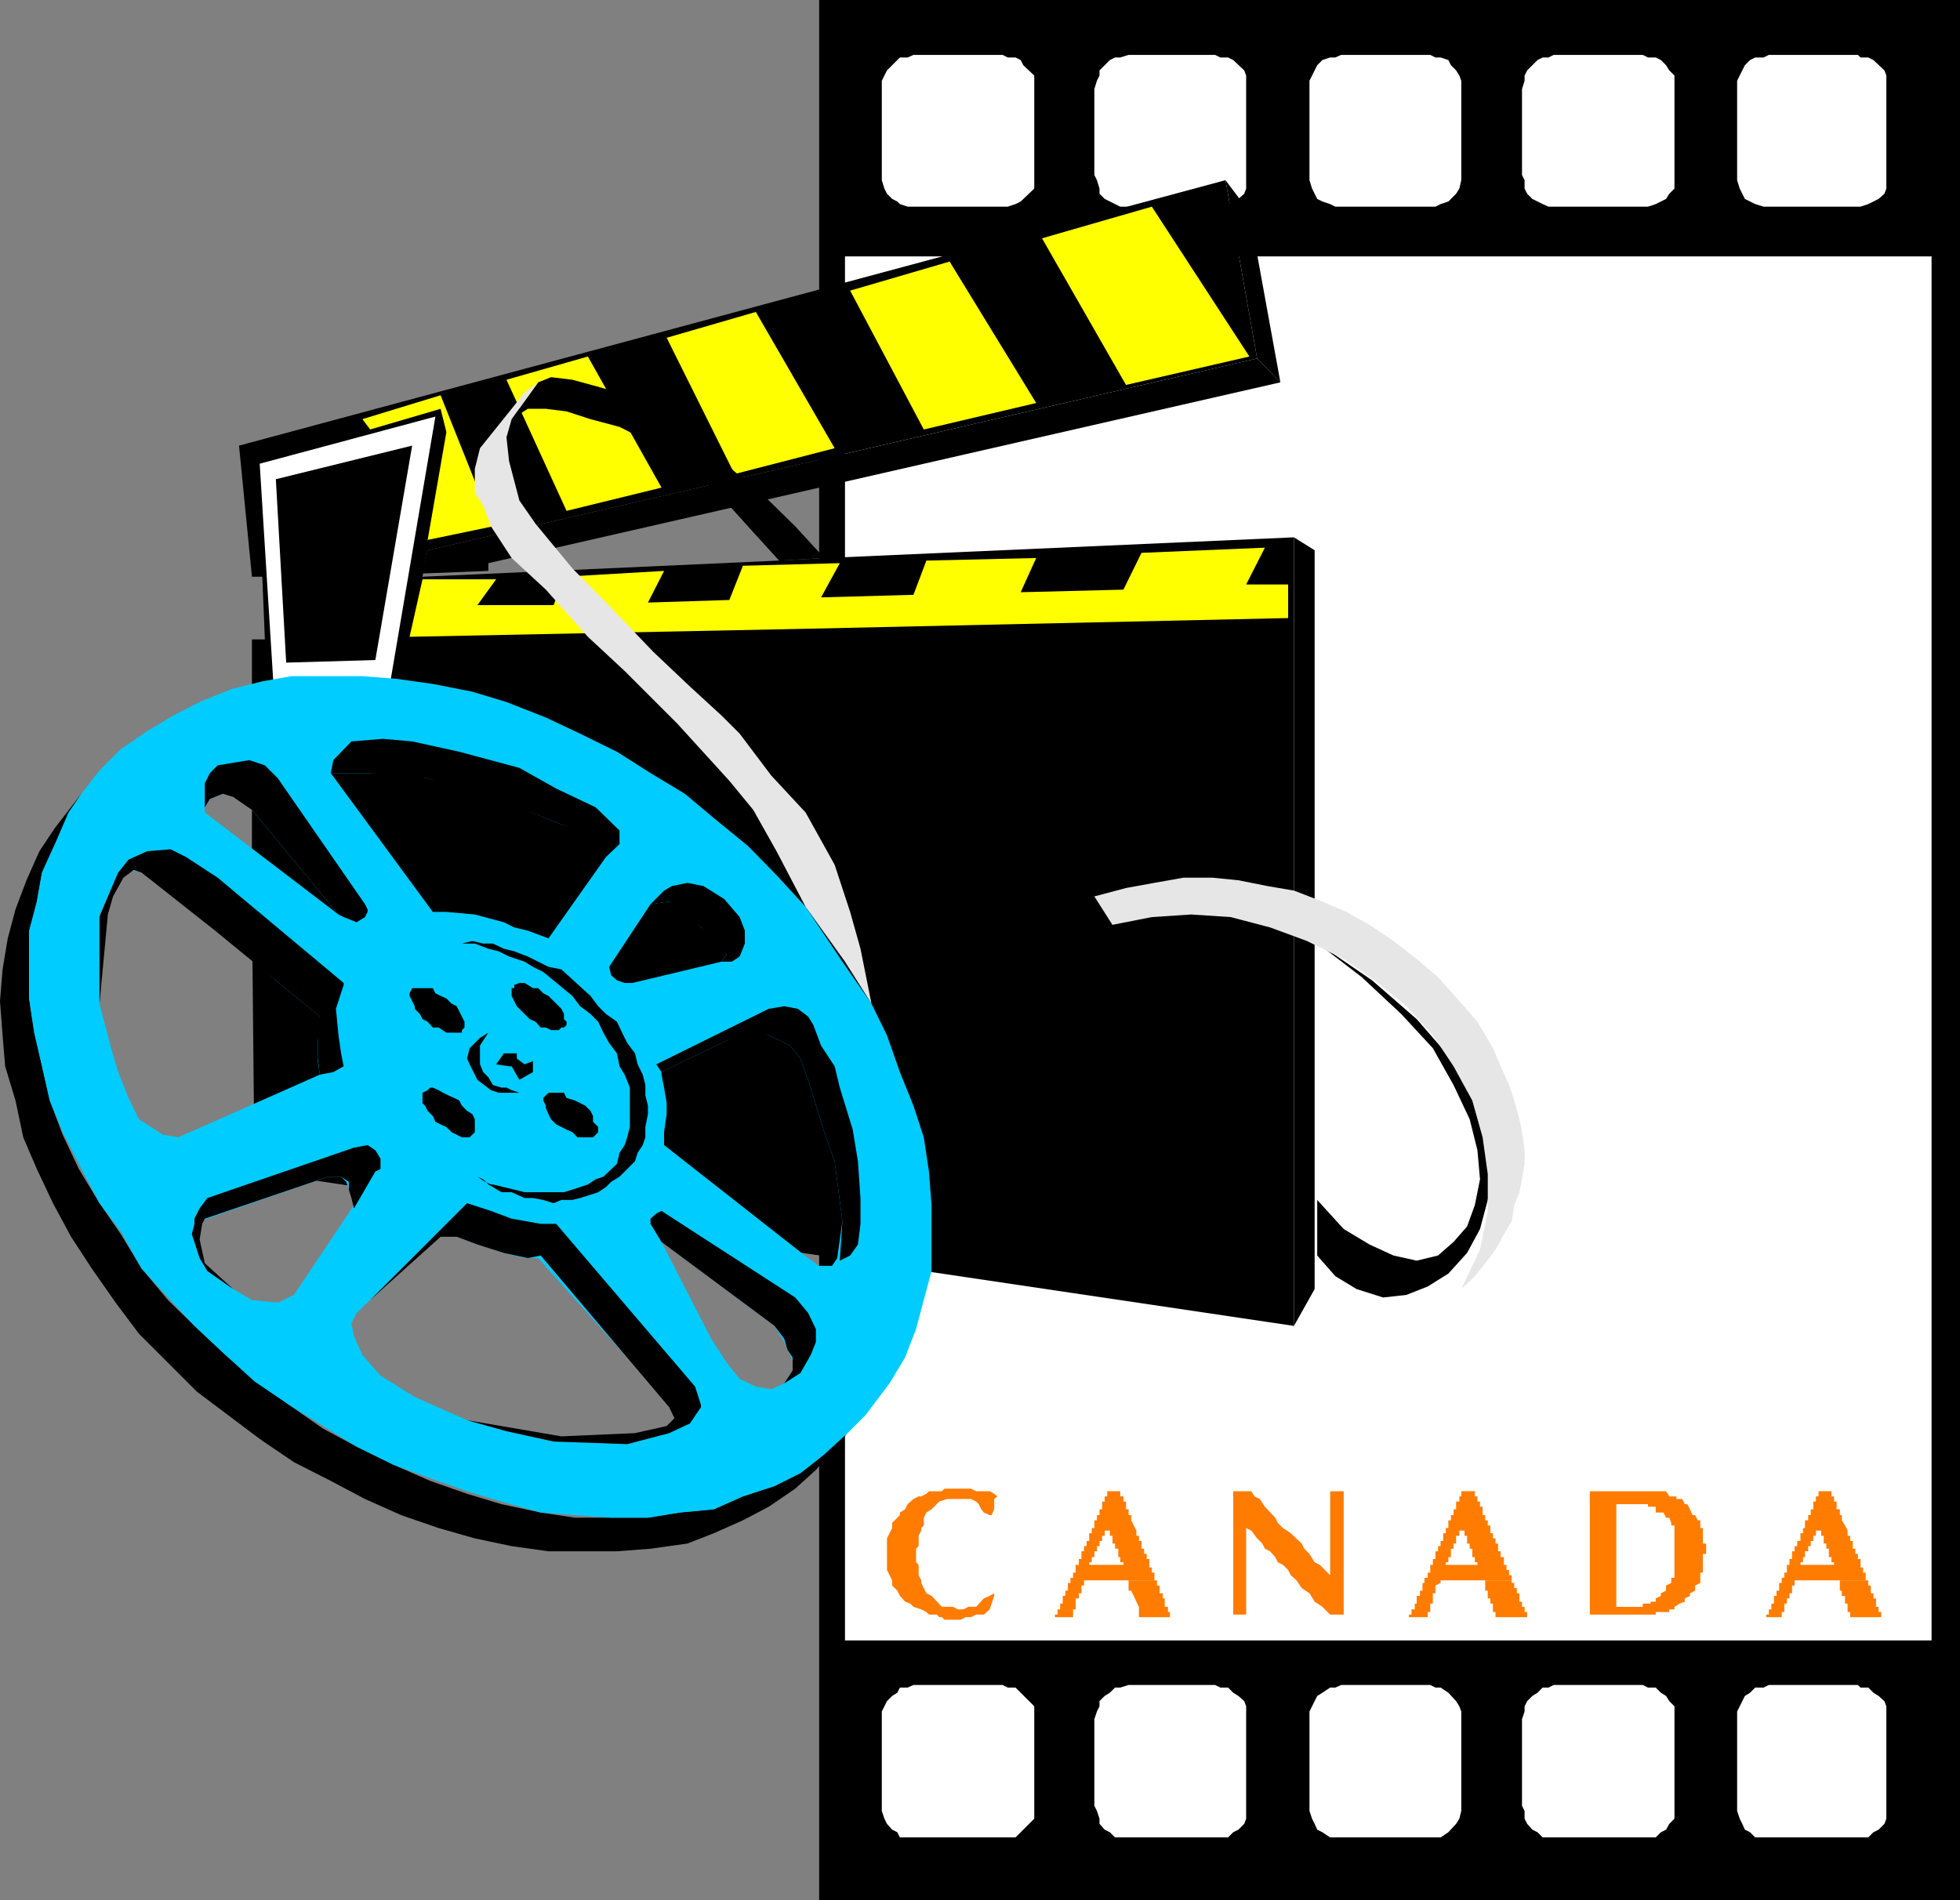 <?xml version="1.0" encoding="UTF-8" standalone="no"?>
<svg
   version="1.0"
   width="129.724mm"
   height="125.784mm"
   id="svg55"
   sodipodi:docname="Canada Film Collage.wmf"
   xmlns:inkscape="http://www.inkscape.org/namespaces/inkscape"
   xmlns:sodipodi="http://sodipodi.sourceforge.net/DTD/sodipodi-0.dtd"
   xmlns="http://www.w3.org/2000/svg"
   xmlns:svg="http://www.w3.org/2000/svg">
  <rect width="100%" height="100%" fill="#808080" stroke="none"/>
  <sodipodi:namedview
     id="namedview55"
     pagecolor="#ffffff"
     bordercolor="#000000"
     borderopacity="0.25"
     inkscape:showpageshadow="2"
     inkscape:pageopacity="0.0"
     inkscape:pagecheckerboard="0"
     inkscape:deskcolor="#d1d1d1"
     inkscape:document-units="mm" />
  <defs
     id="defs1">
    <pattern
       id="WMFhbasepattern"
       patternUnits="userSpaceOnUse"
       width="6"
       height="6"
       x="0"
       y="0" />
  </defs>
  <path
     style="fill:#000000;fill-opacity:1;fill-rule:evenodd;stroke:none"
     d="M 204.909,0 H 490.294 V 475.403 H 204.909 Z"
     id="path1" />
  <path
     style="fill:#ffffff;fill-opacity:1;fill-rule:evenodd;stroke:none"
     d="M 211.373,64.152 H 483.183 V 410.443 H 211.373 Z"
     id="path2" />
  <path
     style="fill:#ffffff;fill-opacity:1;fill-rule:evenodd;stroke:none"
     d="m 228.502,13.735 h 22.301 l 1.293,0.646 h 1.939 l 1.293,0.646 0.646,1.293 2.747,2.585 v 28.279 l -3.394,3.232 -1.293,0.646 -1.939,0.646 h -25.048 l -1.939,-0.646 -0.646,-0.646 -1.293,-0.646 -1.293,-1.293 -0.646,-1.293 -0.646,-2.101 V 20.199 l 0.646,-1.293 0.646,-1.293 3.232,-3.232 h 1.939 z"
     id="path3" />
  <path
     style="fill:#ffffff;fill-opacity:1;fill-rule:evenodd;stroke:none"
     d="m 282.315,13.735 h 21.654 l 1.293,0.646 h 1.939 l 1.293,0.646 2.747,2.585 0.485,1.293 v 28.279 l -0.485,1.293 -1.454,1.293 -1.293,0.646 -1.293,0.646 -1.939,0.646 h -25.048 l -1.293,-0.646 -1.293,-0.646 -1.293,-0.646 -1.293,-1.293 v -1.293 l -0.646,-2.101 -0.646,-1.293 V 22.3 l 0.646,-2.101 0.646,-1.293 v -1.293 l 2.586,-2.585 1.293,-0.646 h 1.293 z"
     id="path4" />
  <path
     style="fill:#ffffff;fill-opacity:1;fill-rule:evenodd;stroke:none"
     d="M 335.481,13.735 H 357.782 l 1.293,0.646 h 1.293 l 1.939,0.646 0.646,1.293 1.293,1.293 0.808,1.293 0.485,1.293 v 24.885 l -0.485,2.101 -0.808,1.293 -1.939,1.939 -1.939,0.646 -1.293,0.646 h -25.048 l -1.293,-0.646 -1.939,-0.646 -1.293,-0.646 -0.646,-1.293 -0.646,-1.293 -0.646,-2.101 V 20.199 l 0.646,-1.293 0.646,-1.293 0.646,-1.293 1.293,-1.293 1.939,-0.646 h 1.293 z"
     id="path5" />
  <path
     style="fill:#ffffff;fill-opacity:1;fill-rule:evenodd;stroke:none"
     d="m 388.648,13.735 h 22.301 l 1.293,0.646 h 1.939 l 1.293,0.646 1.293,1.293 0.808,1.293 1.293,1.293 v 28.279 l -1.293,1.293 -0.808,1.293 -1.293,0.646 -1.293,0.646 -1.939,0.646 h -24.886 l -1.454,-0.646 -1.293,-0.646 -1.293,-0.646 -1.293,-1.293 -0.646,-1.293 v -2.101 l -0.646,-1.293 V 22.3 l 0.646,-2.101 v -1.293 l 0.646,-1.293 2.586,-2.585 1.293,-0.646 h 1.454 z"
     id="path6" />
  <path
     style="fill:#ffffff;fill-opacity:1;fill-rule:evenodd;stroke:none"
     d="m 442.46,13.735 h 22.301 l 0.646,0.646 h 1.939 l 1.293,0.646 2.747,2.585 0.485,1.293 v 28.279 l -0.485,1.293 -1.454,1.293 -1.293,0.646 -1.293,0.646 -1.939,0.646 H 441.168 l -2.101,-0.646 -1.293,-0.646 -1.293,-0.646 -0.646,-1.293 -0.646,-1.293 -0.646,-2.101 V 20.199 l 0.646,-1.293 0.646,-1.293 0.646,-1.293 1.293,-1.293 1.293,-0.646 h 2.101 z"
     id="path7" />
  <path
     style="fill:#ffffff;fill-opacity:1;fill-rule:evenodd;stroke:none"
     d="m 228.502,421.593 h 22.301 l 1.293,0.646 h 1.939 l 4.686,4.686 v 28.117 l -4.686,4.686 h -28.926 l -0.646,-1.293 -1.293,-0.646 -1.293,-1.454 -0.646,-1.293 -0.646,-1.939 v -24.885 l 0.646,-1.293 0.646,-1.293 1.293,-1.293 1.293,-0.808 0.646,-1.293 h 1.939 z"
     id="path8" />
  <path
     style="fill:#ffffff;fill-opacity:1;fill-rule:evenodd;stroke:none"
     d="m 282.315,421.593 h 21.654 l 1.293,0.646 h 1.939 l 1.293,1.293 1.293,0.808 1.454,1.293 0.485,1.293 v 28.117 l -0.485,1.293 -1.454,1.454 -1.293,0.646 -1.293,1.293 h -28.28 l -1.293,-1.293 -1.293,-0.646 -1.293,-1.454 v -1.293 l -0.646,-1.939 -0.646,-1.293 v -21.653 l 0.646,-1.939 0.646,-1.293 v -1.293 l 1.293,-1.293 1.293,-0.808 1.293,-1.293 h 1.293 z"
     id="path9" />
  <path
     style="fill:#ffffff;fill-opacity:1;fill-rule:evenodd;stroke:none"
     d="M 335.481,421.593 H 357.782 l 1.293,0.646 h 1.293 l 1.939,1.293 1.939,2.101 0.808,1.293 0.485,1.293 v 24.885 l -0.485,1.939 -0.808,1.293 -1.939,2.101 -1.939,1.293 h -27.634 l -1.939,-1.293 -1.293,-0.646 -0.646,-1.454 -0.646,-1.293 -0.646,-1.939 v -24.885 l 0.646,-1.293 0.646,-1.293 0.646,-1.293 1.293,-0.808 1.939,-1.293 h 1.293 z"
     id="path10" />
  <path
     style="fill:#ffffff;fill-opacity:1;fill-rule:evenodd;stroke:none"
     d="m 388.648,421.593 h 22.301 l 1.293,0.646 h 1.939 l 1.293,1.293 1.293,0.808 0.808,1.293 1.293,1.293 v 28.117 l -1.293,1.293 -0.808,1.454 -1.293,0.646 -1.293,1.293 h -28.28 l -1.293,-1.293 -1.293,-0.646 -1.293,-1.454 -0.646,-1.293 v -1.939 l -0.646,-1.293 v -21.653 l 0.646,-1.939 v -1.293 l 0.646,-1.293 1.293,-1.293 1.293,-0.808 1.293,-1.293 h 1.454 z"
     id="path11" />
  <path
     style="fill:#ffffff;fill-opacity:1;fill-rule:evenodd;stroke:none"
     d="m 442.46,421.593 h 22.301 l 0.646,0.646 h 1.939 l 1.293,1.293 1.293,0.808 1.454,1.293 0.485,1.293 v 28.117 l -0.485,1.293 -1.454,1.454 -1.293,0.646 -1.293,1.293 H 439.067 l -1.293,-1.293 -1.293,-0.646 -0.646,-1.454 -0.646,-1.293 -0.646,-1.939 v -24.885 l 0.646,-1.293 0.646,-1.293 0.646,-1.293 1.293,-0.808 1.293,-1.293 h 2.101 z"
     id="path12" />
  <path
     style="fill:#434343;fill-opacity:1;fill-rule:evenodd;stroke:none"
     d="M 65.61,144.301 H 63.024 Z"
     id="path13" />
  <path
     style="fill:#000000;fill-opacity:1;fill-rule:evenodd;stroke:none"
     d="m 106.979,137.676 207.494,-47.993 5.818,5.979 -198.121,45.246 v 1.939 l -16.483,0.646 z"
     id="path14" />
  <path
     style="fill:#000000;fill-opacity:1;fill-rule:evenodd;stroke:none"
     d="m 306.555,45.084 5.979,7.918 7.757,42.66 -5.818,-5.979 z"
     id="path15" />
  <path
     style="fill:#000000;fill-opacity:1;fill-rule:evenodd;stroke:none"
     d="m 323.684,134.444 5.171,3.232 v 184.861 l -5.171,9.211 z"
     id="path16" />
  <path
     style="fill:#000000;fill-opacity:1;fill-rule:evenodd;stroke:none"
     d="m 59.792,111.498 246.763,-66.414 7.918,44.599 -207.494,47.993 -1.293,6.625 89.203,-4.04 11.797,-0.646 116.998,-5.171 V 331.748 L 63.67,293.127 63.024,226.875 v -66.899 h 3.232 l -0.646,-15.674 h -2.586 z"
     id="path17" />
  <path
     style="fill:#ffff00;fill-opacity:1;fill-rule:evenodd;stroke:none"
     d="m 105.686,144.948 -3.232,14.382 95.829,-1.939 123.947,-2.747 v -8.403 h -10.504 l 4.686,-9.211 -30.866,1.293 -4.525,9.211 -25.694,0.646 3.878,-8.564 -27.472,0.646 -3.232,8.564 -23.109,0.646 4.686,-8.564 -24.24,0.646 -3.394,8.564 -20.362,0.646 4.04,-7.918 -25.048,1.454 -2.586,7.11 h -19.069 l 4.686,-6.464 z"
     id="path18" />
  <path
     style="fill:#ffffff;fill-opacity:1;fill-rule:evenodd;stroke:none"
     d="m 64.963,116.023 3.394,54.456 29.411,-0.646 11.15,-65.606 z"
     id="path19" />
  <path
     style="fill:#000000;fill-opacity:1;fill-rule:evenodd;stroke:none"
     d="m 69.003,119.901 34.098,-8.403 -9.211,53.648 -22.301,0.646 z"
     id="path20" />
  <path
     style="fill:#ffff00;fill-opacity:1;fill-rule:evenodd;stroke:none"
     d="m 90.657,104.873 1.939,2.585 17.614,-5.171 1.454,5.817 -4.686,26.986 16.322,-3.393 -13.09,-32.803 z"
     id="path21" />
  <path
     style="fill:#ffff00;fill-opacity:1;fill-rule:evenodd;stroke:none"
     d="m 126.694,95.016 15.029,32.803 23.755,-5.817 -18.422,-32.803 z"
     id="path22" />
  <path
     style="fill:#ffff00;fill-opacity:1;fill-rule:evenodd;stroke:none"
     d="M 260.661,59.627 281.668,96.309 312.534,89.199 288.132,51.709 Z"
     id="path23" />
  <path
     style="fill:#ffff00;fill-opacity:1;fill-rule:evenodd;stroke:none"
     d="m 166.771,84.512 16.968,34.096 25.048,-6.464 -19.715,-34.096 z"
     id="path24" />
  <path
     style="fill:#ffff00;fill-opacity:1;fill-rule:evenodd;stroke:none"
     d="m 212.665,72.716 18.422,34.742 28.118,-6.625 -21.654,-35.389 z"
     id="path25" />
  <path
     style="fill:#000000;fill-opacity:1;fill-rule:evenodd;stroke:none"
     d="m 17.13,203.929 -3.394,7.272 -3.232,7.11 -1.293,7.272 -1.939,7.756 v 16.482 l 1.293,8.564 1.939,8.403 1.939,8.564 3.232,8.564 4.04,8.564 5.171,8.564 5.333,7.756 5.171,8.564 6.626,7.918 6.626,6.464 7.757,7.272 7.918,6.625 7.918,5.817 8.565,5.979 8.403,4.525 9.211,4.525 9.211,4.04 9.211,3.232 8.565,2.585 9.858,2.101 8.565,1.293 h 18.261 l 7.918,-1.293 8.565,-0.808 7.272,-3.232 7.918,-2.585 6.464,-3.232 5.979,-4.686 5.818,-5.333 -7.918,9.211 -5.171,4.686 -6.626,4.525 -6.464,3.393 -7.272,3.232 -6.626,2.585 -9.211,1.293 -8.403,0.646 h -17.13 l -9.211,-1.293 -9.211,-1.939 -9.05,-2.585 -9.373,-3.232 -9.05,-4.04 -8.565,-4.525 -9.211,-4.686 -8.565,-5.817 -15.675,-11.796 -14.544,-14.543 -5.818,-7.756 -5.979,-8.564 -5.171,-7.918 -4.525,-8.403 -4.04,-8.564 -3.394,-7.918 -1.939,-9.211 -2.586,-8.564 -0.646,-7.756 L 0,250.467 l 0.646,-7.918 1.293,-7.756 1.939,-7.272 2.747,-7.272 3.232,-7.272 3.878,-5.817 6.626,-8.564 z"
     id="path26" />
  <path
     style="fill:#00ccff;fill-opacity:1;fill-rule:evenodd;stroke:none"
     d="m 180.507,240.61 h 30.219 l -9.211,-13.735 -7.272,-7.918 -7.11,-7.272 -7.918,-6.464 -7.918,-6.625 -8.565,-5.171 -8.403,-5.333 -9.211,-4.525 -8.565,-4.04 -9.858,-3.878 -8.565,-2.585 -9.858,-1.939 -9.211,-1.293 -8.403,-0.646 h -17.776 l -7.272,1.293 17.13,22.946 h 15.675 l 8.565,1.293 11.15,2.585 16.483,6.625 6.464,2.585 6.626,3.232 3.878,4.686 -14.382,20.361 -5.171,-1.939 -3.394,-0.808 -2.586,-1.293 -7.272,-1.939 -7.11,-0.646 h -3.394 l -25.533,-34.742 -17.13,-22.946 -7.757,1.939 -7.918,3.232 -6.626,3.393 -6.464,3.878 -6.626,4.525 -0.646,0.646 21.654,15.19 v -1.293 l 1.293,-2.101 3.232,-1.293 h 2.586 l 4.686,4.04 21.654,26.178 -33.451,-25.531 -21.654,-15.19 -4.686,4.686 -4.525,5.817 -3.232,4.686 -3.394,7.918 -3.232,7.11 -1.293,7.272 -1.939,7.272 v 16.967 l 17.614,1.293 v -22.3 l 2.747,-5.979 1.939,-4.525 1.939,-0.646 4.525,0.646 17.776,13.735 15.19,13.251 11.797,9.696 -1.293,5.333 v 5.171 l 0.485,3.393 -35.39,15.674 -3.878,-0.646 -1.939,-1.293 -4.04,-2.585 -2.586,-5.333 -2.586,-6.464 -1.939,-6.625 -2.747,-10.503 -17.614,-1.293 1.293,8.564 1.939,8.403 1.939,8.564 3.232,7.918 4.686,9.211 4.525,8.564 5.333,7.11 5.171,9.211 6.626,7.272 9.858,-6.625 -1.939,-3.232 -1.293,-5.979 v -2.585 l 1.293,-0.646 32.158,-11.15 h 3.232 l 1.293,1.293 0.646,1.939 0.646,1.293 0.646,2.585 -15.029,22.461 -4.04,1.939 -6.464,-0.646 -4.686,-2.747 -6.464,-4.525 -9.858,6.625 6.626,7.11 7.757,7.272 7.272,6.625 8.565,5.817 8.565,5.333 8.403,5.171 9.211,4.525 9.211,3.393 9.211,-14.543 -13.09,-5.817 -8.565,-5.333 -4.525,-5.171 -2.101,-4.686 -0.646,-3.232 1.293,-2.585 3.394,-3.232 17.614,-17.129 4.04,1.293 5.171,1.939 6.626,2.101 5.171,1.293 h 3.394 l 33.451,37.328 1.293,2.747 v 1.293 l -1.939,2.424 -10.504,2.747 -18.422,-0.646 -11.797,-2.585 -9.858,-2.747 -9.211,14.543 9.211,3.232 8.565,2.585 9.858,2.747 8.565,0.646 9.05,0.646 h 9.211 l 7.918,-1.293 8.565,-0.808 7.272,-3.232 7.918,-2.585 6.464,-3.232 5.979,-4.686 5.818,-5.333 -15.837,-12.443 -3.232,1.454 -3.878,-0.646 -4.04,-1.939 -3.232,-4.04 -3.878,-5.979 -12.443,-24.239 28.28,21.007 2.424,4.04 0.808,1.939 1.293,2.585 v 2.585 l -2.101,3.232 15.837,12.443 4.525,-4.525 1.454,-1.939 4.525,-5.979 3.878,-6.464 2.747,-7.11 1.939,-7.272 -22.947,-8.564 h -3.232 l -2.747,-1.939 -36.037,-28.279 v -3.232 l 0.646,-4.525 v -2.747 l -0.646,-3.878 -0.646,-3.232 v -0.646 l 16.322,-7.918 5.979,-2.585 4.525,1.293 5.333,2.585 2.586,3.232 1.939,5.333 4.04,13.089 2.586,7.272 1.939,15.028 -1.293,9.211 -1.293,1.939 22.947,8.564 1.939,-7.272 V 301.53 l -0.646,-8.403 -1.293,-8.564 -2.586,-7.918 -3.394,-8.403 -3.232,-9.211 -3.878,-7.918 -7.272,-10.503 H 180.507 l -22.301,5.333 h -1.939 l -1.939,-0.646 -1.454,-1.293 -0.485,-2.101 10.342,-15.674 4.686,-0.646 4.525,2.585 3.394,3.878 6.464,6.625 z"
     id="path27" />
  <path
     style="fill:#000000;fill-opacity:1;fill-rule:evenodd;stroke:none"
     d="m 93.889,293.127 1.293,-0.646 v -2.585 l -1.293,-2.101 -1.939,-1.293 -3.394,0.646 -36.683,12.604 -1.939,2.585 -1.293,2.585 v 1.293 l -0.646,2.585 1.939,5.979 1.939,3.232 6.464,4.525 -7.11,-6.464 -1.293,-5.979 0.646,-3.878 0.646,-1.293 30.866,-10.503 h 3.232 l 1.939,1.293 v 1.939 l 0.646,2.101 0.646,2.585 z"
     id="path28" />
  <path
     style="fill:#000000;fill-opacity:1;fill-rule:evenodd;stroke:none"
     d="m 84.032,252.406 0.646,6.625 0.646,4.525 0.646,3.232 -2.586,1.454 -3.394,0.646 -0.485,-4.04 v -5.171 l 0.485,-5.333 -10.989,-9.049 -15.19,-12.443 -18.422,-14.543 -1.939,-0.646 -2.586,1.939 -2.586,4.686 -1.293,4.525 -1.293,13.735 -0.808,8.564 v -21.653 l 2.747,-6.625 1.939,-4.525 2.586,-3.232 4.686,-2.101 5.818,-0.485 3.878,1.939 7.918,5.171 31.512,26.339 v 0.485 z"
     id="path29" />
  <path
     style="fill:#000000;fill-opacity:1;fill-rule:evenodd;stroke:none"
     d="m 91.304,226.228 0.646,1.293 v 0.646 l -0.646,1.293 -2.101,1.293 -3.232,-1.293 -1.293,-0.646 -21.654,-26.178 -4.686,-3.232 -2.586,-0.808 -3.232,1.293 -1.293,2.101 v -5.979 l 1.293,-2.585 1.939,-1.939 3.878,-0.646 4.04,-0.646 3.878,1.293 3.232,3.232 z"
     id="path30" />
  <path
     style="fill:#000000;fill-opacity:1;fill-rule:evenodd;stroke:none"
     d="m 154.974,211.2 v -3.393 l -5.979,-5.817 -9.858,-4.686 -9.211,-5.171 -15.029,-4.04 -11.797,-2.585 -7.272,-0.646 -7.918,0.646 -4.525,4.686 -0.646,3.232 h 9.858 l 5.818,0.646 8.565,0.646 11.15,3.232 16.483,5.979 6.464,2.585 6.626,4.04 3.878,3.878 z"
     id="path31" />
  <path
     style="fill:#000000;fill-opacity:1;fill-rule:evenodd;stroke:none"
     d="m 180.507,240.61 1.293,-1.939 -3.232,-2.585 -3.232,-4.04 -3.394,-3.232 -4.525,-3.232 -4.686,0.646 3.394,-3.393 1.939,-1.131 3.878,-0.808 4.04,0.808 5.171,3.232 3.878,4.525 1.293,3.393 v 3.232 l -1.293,3.232 -1.939,1.293 z"
     id="path32" />
  <path
     style="fill:#000000;fill-opacity:1;fill-rule:evenodd;stroke:none"
     d="m 164.185,266.303 28.118,-13.897 3.878,-0.646 3.394,0.646 2.586,1.939 1.293,2.101 1.939,5.171 3.394,5.171 1.293,5.333 3.232,10.503 1.293,7.918 0.646,9.211 v 6.464 l -0.646,5.171 -1.939,2.747 -2.586,1.293 0.646,-9.857 -1.939,-15.028 -2.586,-7.272 -4.04,-13.089 -1.939,-5.333 -2.586,-3.232 -5.333,-2.585 -3.878,-0.646 -6.626,1.939 -16.322,7.918 z"
     id="path33" />
  <path
     style="fill:#000000;fill-opacity:1;fill-rule:evenodd;stroke:none"
     d="m 165.478,310.741 -2.747,-4.525 v -1.293 l 1.454,-1.293 1.293,-0.646 33.451,21.653 3.232,3.878 1.939,4.04 v 3.232 l -1.293,3.232 -2.586,4.525 -4.04,2.585 2.101,-3.232 v -3.232 l -1.293,-1.939 -0.808,-2.747 -2.424,-3.232 z"
     id="path34" />
  <path
     style="fill:#000000;fill-opacity:1;fill-rule:evenodd;stroke:none"
     d="m 116.837,301.045 5.979,1.939 5.171,1.939 7.272,1.293 h 3.878 l 34.744,40.721 1.454,4.525 v 0.646 l -2.747,4.04 -5.171,2.424 -10.504,2.747 -18.422,-0.646 -11.797,-2.585 -9.858,-2.747 23.594,4.04 18.422,-0.808 7.918,-1.778 1.939,-1.939 -1.293,-2.747 -32.158,-37.974 -3.232,0.646 -5.979,-1.293 -6.626,-2.101 -5.171,-1.939 h -4.04 l -17.614,15.836 z"
     id="path35" />
  <path
     style="fill:#000000;fill-opacity:1;fill-rule:evenodd;stroke:none"
     d="m 119.422,294.42 1.939,1.293 1.454,0.646 h 0.485 l 5.333,1.293 2.586,0.646 h 9.858 l 2.101,-0.646 1.939,-0.646 1.939,-0.646 1.939,-1.293 1.939,-0.646 3.394,-3.232 0.646,-2.747 1.293,-1.939 0.646,-1.939 0.646,-2.585 v -9.857 l -1.293,-3.232 -1.293,-2.101 -0.646,-3.232 -1.939,-2.585 -1.454,-2.585 -1.293,-2.747 -1.939,-1.939 -2.586,-1.939 -1.939,-2.585 -7.272,-5.979 -2.586,-1.293 -2.101,-1.293 -3.878,-1.293 -2.586,-1.293 -2.586,-0.646 -3.394,-1.293 h -3.232 l 2.586,-0.646 2.747,0.646 h 2.424 l 2.747,1.293 2.586,0.646 3.394,1.293 2.586,1.293 2.586,1.293 3.232,0.646 7.272,6.625 1.939,2.585 1.939,1.939 2.747,1.939 1.293,2.747 1.293,2.585 1.939,2.585 0.646,2.747 1.293,2.585 0.646,2.585 v 2.585 l 0.646,2.585 v 2.101 l -0.646,3.232 v 2.585 l -0.646,1.939 -1.293,1.939 -0.646,2.101 -3.878,3.878 -2.101,1.293 -1.293,1.293 -1.939,1.293 -1.939,0.646 -2.586,0.808 -1.939,0.485 h -2.747 l -1.939,0.808 -2.586,-0.808 -2.586,-0.485 h -2.101 l -3.232,-1.454 h -2.586 l -2.101,-1.293 -1.131,-0.646 -1.293,-1.293 z"
     id="path36" />
  <path
     style="fill:#000000;fill-opacity:1;fill-rule:evenodd;stroke:none"
     d="m 122.169,258.385 -1.293,1.939 -0.808,1.293 v 4.686 l 0.808,1.939 1.293,1.293 1.131,1.939 2.101,0.646 h 1.293 l 1.293,0.646 1.939,0.646 h -5.171 l -1.939,-0.646 -3.394,-2.585 -1.293,-2.585 -0.646,-1.293 -0.646,-1.454 0.646,-2.585 2.586,-2.585 z"
     id="path37" />
  <path
     style="fill:#000000;fill-opacity:1;fill-rule:evenodd;stroke:none"
     d="m 126.048,263.556 h 3.232 v 1.293 l 1.939,1.454 2.101,-0.808 v 2.747 l -3.394,1.939 -1.939,-3.393 h -0.646 l -3.232,-0.485 z"
     id="path38" />
  <path
     style="fill:#000000;fill-opacity:1;fill-rule:evenodd;stroke:none"
     d="m 127.987,104.873 4.04,-2.585 h 4.525 l 5.171,0.646 5.979,1.939 7.272,1.939 9.211,4.686 7.11,5.171 6.626,5.333 4.525,4.525 5.979,6.625 6.464,7.11 11.312,-0.646 -7.272,-7.918 -7.918,-7.756 -7.272,-5.979 -5.818,-5.171 -8.565,-7.918 -9.858,-5.171 -9.211,-2.747 -7.11,-1.939 -5.333,-0.646 -3.232,1.293 z"
     id="path39" />
  <path
     style="fill:#000000;fill-opacity:1;fill-rule:evenodd;stroke:none"
     d="m 328.856,235.439 11.797,9.049 9.858,9.211 7.918,8.564 5.171,9.211 4.04,8.564 1.939,7.756 0.646,7.272 -1.293,6.464 -1.939,5.333 -3.394,3.878 -3.878,3.393 -5.333,1.293 -5.818,-1.293 -5.979,-2.747 -6.464,-3.878 -6.626,-7.272 v 13.897 l 4.525,5.171 5.333,3.232 6.626,2.101 5.818,-0.646 5.333,-2.101 5.171,-3.232 4.686,-5.171 3.232,-5.979 1.939,-7.272 1.293,-8.403 -1.293,-8.564 -3.232,-9.211 -5.979,-9.211 -8.565,-9.857 -11.15,-9.696 z"
     id="path40" />
  <path
     style="fill:#e6e6e6;fill-opacity:1;fill-rule:evenodd;stroke:none"
     d="m 134.613,95.662 -3.394,2.585 -11.15,13.897 -1.293,5.171 v 5.979 l 2.101,3.232 1.939,5.171 5.171,7.918 8.565,7.918 10.504,11.796 9.211,8.564 13.09,13.089 13.09,14.382 5.979,7.272 5.818,10.342 7.272,13.897 9.858,13.735 6.626,10.503 -2.747,-13.735 -2.586,-9.211 -3.878,-11.796 -7.272,-13.089 -8.565,-9.211 -7.918,-10.503 -4.525,-4.525 -7.918,-7.272 -9.05,-8.564 -11.958,-12.443 -8.403,-8.564 -9.211,-11.15 -4.04,-5.817 -2.586,-9.857 -0.646,-5.979 1.293,-4.525 z"
     id="path41" />
  <path
     style="fill:#e6e6e6;fill-opacity:1;fill-rule:evenodd;stroke:none"
     d="m 365.539,322.537 3.394,-3.232 2.586,-3.232 2.586,-3.393 2.101,-3.878 1.939,-3.232 0.646,-4.04 1.293,-3.232 0.646,-3.232 0.646,-3.878 v -3.393 l -0.646,-4.525 -0.646,-3.232 -1.293,-4.686 -1.293,-3.878 -2.101,-4.686 -1.939,-4.525 -3.878,-6.625 -4.525,-5.171 -5.333,-5.979 -5.333,-4.525 -5.818,-4.525 -5.979,-4.04 -5.818,-3.232 -5.979,-2.585 -7.11,-2.747 -6.626,-1.131 -7.272,-1.454 -6.464,-0.646 h -7.272 l -7.272,1.293 -7.11,1.293 -7.918,2.101 4.525,7.11 9.858,-1.939 9.858,-0.646 9.858,0.646 9.858,2.585 9.211,3.393 9.211,4.525 7.757,5.333 7.918,6.464 6.626,7.272 5.171,7.756 4.686,8.564 2.586,9.211 1.293,9.211 v 9.211 l -1.939,9.695 z"
     id="path42" />
  <path
     style="fill:#000000;fill-opacity:1;fill-rule:evenodd;stroke:none"
     d="m 145.117,275.999 1.293,0.646 1.293,1.293 0.646,1.293 v 1.454 l 1.293,1.293 v 1.293 l -1.293,1.293 h -3.878 l -1.293,-1.293 -1.454,-0.646 -1.293,-0.646 -1.293,-0.646 -1.293,-1.293 -0.646,-1.293 -0.646,-1.454 v -0.646 l -0.646,-1.293 v -0.646 l 1.293,-1.293 h 3.878 l 0.646,1.293 2.101,0.646 z"
     id="path43" />
  <path
     style="fill:#000000;fill-opacity:1;fill-rule:evenodd;stroke:none"
     d="m 114.897,275.352 0.646,1.293 1.293,1.293 1.293,0.808 0.646,1.293 v 3.232 l -1.293,1.293 h -1.939 l -1.293,-0.646 -1.293,-0.646 -1.293,-1.293 -1.454,-0.646 -1.293,-0.646 -0.646,-1.454 -1.293,-1.293 -0.646,-1.293 -0.646,-0.646 v -2.585 l 1.293,-0.646 0.646,-0.646 h 0.646 l 1.454,0.646 1.131,0.646 1.293,0.646 1.454,0.646 z"
     id="path44" />
  <path
     style="fill:#000000;fill-opacity:1;fill-rule:evenodd;stroke:none"
     d="m 137.198,249.174 3.232,3.232 0.646,1.293 v 1.293 l 0.646,0.646 v 0.808 l -0.646,0.646 h -0.646 l -0.646,0.646 h -1.939 l -1.293,-0.646 h -1.293 l -1.293,-1.454 -1.454,-0.646 -3.232,-3.232 -0.646,-1.293 -0.646,-1.293 v -1.939 h 0.646 v -0.808 l 1.293,-0.485 h 1.293 l 0.808,0.485 1.293,0.808 h 1.293 l 1.293,1.293 z"
     id="path45" />
  <path
     style="fill:#000000;fill-opacity:1;fill-rule:evenodd;stroke:none"
     d="m 111.665,249.821 1.293,1.293 1.293,0.646 0.646,1.293 0.646,1.293 0.646,1.293 v 1.454 l -0.646,0.646 v 0.646 h -3.878 l -1.939,-1.293 h -1.454 l -1.293,-1.454 -1.293,-0.646 -0.646,-1.293 -1.293,-1.293 v -0.646 l -0.646,-1.293 -0.646,-1.293 v -0.646 l 0.646,-1.293 h 5.171 l 0.646,1.293 1.293,0.646 z"
     id="path46" />
  <path
     style="fill:#ff7c00;fill-opacity:1;fill-rule:evenodd;stroke:none"
     d="m 221.877,389.598 v -4.686 l 0.646,-1.293 0.646,-1.293 v -1.293 l 1.939,-1.939 v -0.646 l 1.293,-0.808 0.646,-1.293 1.454,-1.293 1.293,-0.646 h 0.646 l 1.293,-0.646 0.646,-0.646 h 3.232 l 0.646,-0.646 h 6.626 l 1.293,0.646 h 3.394 l 1.131,0.646 0.808,0.646 -0.808,0.646 v 2.585 l -0.646,1.454 h -0.485 l -1.454,-0.646 -0.646,-0.808 -0.646,-1.293 -0.646,-0.646 -1.293,-0.646 h -5.979 l -1.939,0.646 -1.939,1.939 -1.293,0.808 -0.646,1.293 v 1.939 l -0.646,0.646 v 0.646 l -0.646,1.293 v 2.585 l -0.646,0.646 v 3.393 l 0.646,0.646 v 2.585 l 0.646,1.293 v 0.646 l 0.646,1.293 0.646,1.293 1.293,0.646 2.586,2.747 h 2.747 l 1.293,0.646 h 1.293 l 1.293,-0.646 h 1.939 l 1.939,-2.101 1.454,-0.646 1.131,-0.646 v 0.646 l -1.131,3.393 -1.454,1.293 h -1.939 l -1.293,0.646 h -1.293 l -1.293,0.646 h -4.04 l -0.646,-0.646 h -0.646 l -0.646,-0.646 h -1.939 l -0.646,-0.646 -1.293,-0.646 -1.939,-0.646 -0.808,-0.808 -1.293,-0.485 -1.293,-1.454 -0.646,-1.293 -1.293,-1.293 v -1.293 l -0.646,-1.293 -0.646,-1.293 z"
     id="path47" />
  <path
     style="fill:#ff7c00;fill-opacity:1;fill-rule:evenodd;stroke:none"
     d="m 276.982,373.115 v 1.293 h -0.646 v 1.293 h -0.646 v 1.939 h -0.646 v 1.454 h -0.646 v 1.293 h -0.646 v 1.939 h -0.646 v 1.293 h -0.646 v 1.939 h -0.646 v 1.293 h -0.646 v 1.293 h -0.646 v 1.939 h -0.646 v 1.454 h -0.808 v 1.939 h -0.646 v 1.293 h -0.646 v 1.293 h -0.646 v 1.939 h -0.646 v 1.293 h -0.646 v 1.939 h -0.646 v 1.454 h -0.646 v 1.293 h -0.646 v 0.646 h 4.525 v -1.939 h 0.646 v -2.747 h 0.808 v -1.293 h 0.646 v -1.939 h 0.646 v -1.293 h 17.614 v -1.939 h -0.646 v -1.293 h -0.646 v -2.101 h -0.646 v -1.293 h -0.646 v -1.293 h -0.646 v -1.939 h -0.646 v -1.293 h -0.646 v -1.293 h -6.626 v 1.293 h 0.646 v 1.939 h 0.646 v 1.293 h 0.808 v 2.101 h 0.485 v 1.293 h 0.808 v 0.646 h -8.565 v -0.646 h 0.646 v -1.293 h 0.646 v -1.454 h 0.646 v -1.293 h 0.646 v -1.293 h 0.646 v -1.293 h 0.646 v -1.293 h 7.918 l -0.646,-1.293 -0.646,-1.293 v -1.293 h -0.646 v -1.454 h -0.646 v -1.939 h -0.646 v -1.293 h -0.808 v -1.293 z"
     id="path48" />
  <path
     style="fill:#ff7c00;fill-opacity:1;fill-rule:evenodd;stroke:none"
     d="m 282.315,395.415 v 2.585 h 0.646 l 0.646,1.293 0.646,1.454 0.646,1.293 v 2.585 h 7.757 v -1.293 h -0.485 v -1.293 h -0.808 v -2.101 h -0.485 v -1.293 h -0.808 v -1.939 h -0.646 v -1.293 z"
     id="path49" />
  <path
     style="fill:#ff7c00;fill-opacity:1;fill-rule:evenodd;stroke:none"
     d="m 308.494,404.626 v -31.51 h 4.525 l 0.808,1.293 1.293,0.646 1.293,1.939 2.586,2.747 0.646,1.293 1.293,1.293 1.939,1.293 2.747,2.585 0.646,1.293 1.293,1.293 1.293,2.101 1.293,0.646 2.586,2.585 v -21.007 h 3.394 v 30.864 h -3.394 l -1.939,-1.939 -1.939,-1.293 -1.293,-2.101 -1.939,-1.293 -1.293,-1.939 -1.454,-1.293 -0.646,-1.293 -1.293,-1.293 -1.293,-0.646 -0.646,-1.293 -1.293,-1.454 -1.293,-0.646 -0.646,-1.293 -1.293,-1.293 -1.454,-1.939 -1.293,-0.646 v 21.653 h -3.232 z"
     id="path50" />
  <path
     style="fill:#ff7c00;fill-opacity:1;fill-rule:evenodd;stroke:none"
     d="m 365.539,373.115 v 1.293 h -0.485 v 1.293 h -0.808 v 1.939 h -0.646 v 1.454 h -0.646 v 1.293 h -0.646 v 1.939 h -0.646 v 1.293 h -0.646 v 1.939 h -0.646 v 1.293 h -0.646 v 1.293 h -0.646 v 1.939 h -0.646 v 1.454 H 357.782 v 1.939 h -0.646 v 1.293 h -0.808 v 1.293 h -0.485 v 1.939 h -0.646 v 1.293 h -0.808 v 1.939 h -0.485 v 1.454 h -0.808 v 1.293 h -0.646 v 0.646 h 4.686 v -1.293 h 0.646 v -2.101 h 0.646 v -2.585 h 0.646 v -1.939 l 1.293,-0.646 v -0.646 h 17.776 v -1.293 h -0.646 v -1.293 h -0.646 v -1.293 h -0.646 v -1.939 h -0.808 v -1.454 h -0.646 v -1.939 h -0.646 v -1.293 h -0.646 v -1.293 h -0.646 v -0.646 h -6.464 v 1.293 h 0.646 v 1.939 h 0.646 v 1.293 h 0.646 v 2.101 h 0.646 v 1.293 h 0.646 v 0.646 h -7.918 v -0.646 h 0.646 v -1.293 h 0.646 v -2.101 h 0.646 v -1.293 h 0.646 v -1.939 h 0.808 v -1.293 h 7.757 v -1.293 h -0.646 v -1.293 h -0.646 v -1.293 h -0.646 v -2.101 h -0.646 v -1.293 h -0.646 v -1.293 h -0.646 v -1.293 z"
     id="path51" />
  <path
     style="fill:#ff7c00;fill-opacity:1;fill-rule:evenodd;stroke:none"
     d="m 371.518,395.415 v 2.585 h 0.646 v 1.939 h 0.646 v 1.293 h 0.646 v 2.101 h 0.646 v 1.293 h 7.918 v -1.293 h -0.646 v -1.293 h -0.646 v -1.293 h -0.646 v -2.101 h -0.646 v -1.293 h -0.646 v -1.293 h -0.646 v -0.646 z"
     id="path52" />
  <path
     style="fill:#ff7c00;fill-opacity:1;fill-rule:evenodd;stroke:none"
     d="m 397.697,373.115 v 3.232 h 14.544 v 0.646 h 1.939 v 1.454 h 1.939 l 0.646,1.293 h 0.808 l 0.485,1.293 v 0.646 h 0.808 v 13.089 h -0.808 v 1.293 l -1.293,0.646 v 1.293 l -1.293,0.646 v 0.646 l -1.293,0.646 v 0.808 h -1.293 v 0.485 h -1.939 v 0.808 h -6.626 v -25.693 h -6.626 v 27.632 h 16.483 v -0.646 h 3.394 v -0.646 h 1.293 v -0.646 l 1.293,-0.808 1.293,-0.485 v -0.808 l 1.293,-0.646 v -0.646 l 1.293,-0.646 v -1.293 l 1.293,-0.646 v -2.585 h 0.646 v -4.686 h 0.808 v -2.585 h -0.808 v -3.878 h -0.646 v -1.939 h -0.646 l -0.646,-1.293 h -0.646 l -0.646,-1.454 -0.646,-1.293 h -0.646 l -0.646,-1.293 h -1.454 v -0.646 h -1.778 l -0.808,-1.293 z"
     id="path53" />
  <path
     style="fill:#ff7c00;fill-opacity:1;fill-rule:evenodd;stroke:none"
     d="m 454.903,373.115 v 1.293 h -0.646 v 1.293 h -0.646 v 1.939 h -0.646 v 1.454 h -0.646 v 1.293 h -0.808 v 1.939 h -0.485 v 1.293 h -0.646 v 1.939 h -0.808 v 1.293 h -0.646 v 1.293 h -0.646 v 1.939 h -0.646 v 1.454 h -0.646 v 1.939 h -0.646 v 1.293 h -0.646 v 1.293 h -0.646 v 1.939 h -0.646 v 1.293 h -0.646 v 1.939 h -0.646 v 1.454 h -0.646 v 1.293 h -0.646 v 0.646 h 3.878 v -1.293 h 0.646 v -2.101 h 0.646 v -1.293 h 0.646 v -1.293 h 0.646 v -1.939 h 0.646 v -1.293 h 17.776 v -1.939 h -0.646 v -1.293 h -0.646 v -2.101 h -0.646 v -1.293 h -0.646 v -1.293 h -0.646 v -1.939 h -0.646 v -1.293 h -0.646 v -1.293 h -6.626 v 1.293 h 0.646 v 1.939 h 0.646 v 1.293 h 0.646 v 2.101 h 0.646 v 1.293 h 0.646 v 0.646 h -8.403 v -0.646 h 0.646 v -1.293 h 0.485 v -1.454 h 0.808 v -1.293 h 0.646 v -1.293 h 0.646 v -1.293 h 0.646 v -1.293 h 7.918 l -0.646,-1.293 -0.808,-1.293 v -1.293 h -0.485 v -1.454 h -0.808 v -1.939 h -0.646 v -1.293 h -0.646 v -1.293 z"
     id="path54" />
  <path
     style="fill:#ff7c00;fill-opacity:1;fill-rule:evenodd;stroke:none"
     d="m 460.236,395.415 v 2.585 h 0.485 v 1.293 h 0.808 v 1.939 h 0.646 v 2.101 h 0.646 v 1.293 h 7.757 v -1.293 h -0.646 v -1.293 h -0.646 v -2.101 h -0.646 v -1.293 h -0.646 v -1.939 h -0.646 v -1.293 z"
     id="path55" />
</svg>
